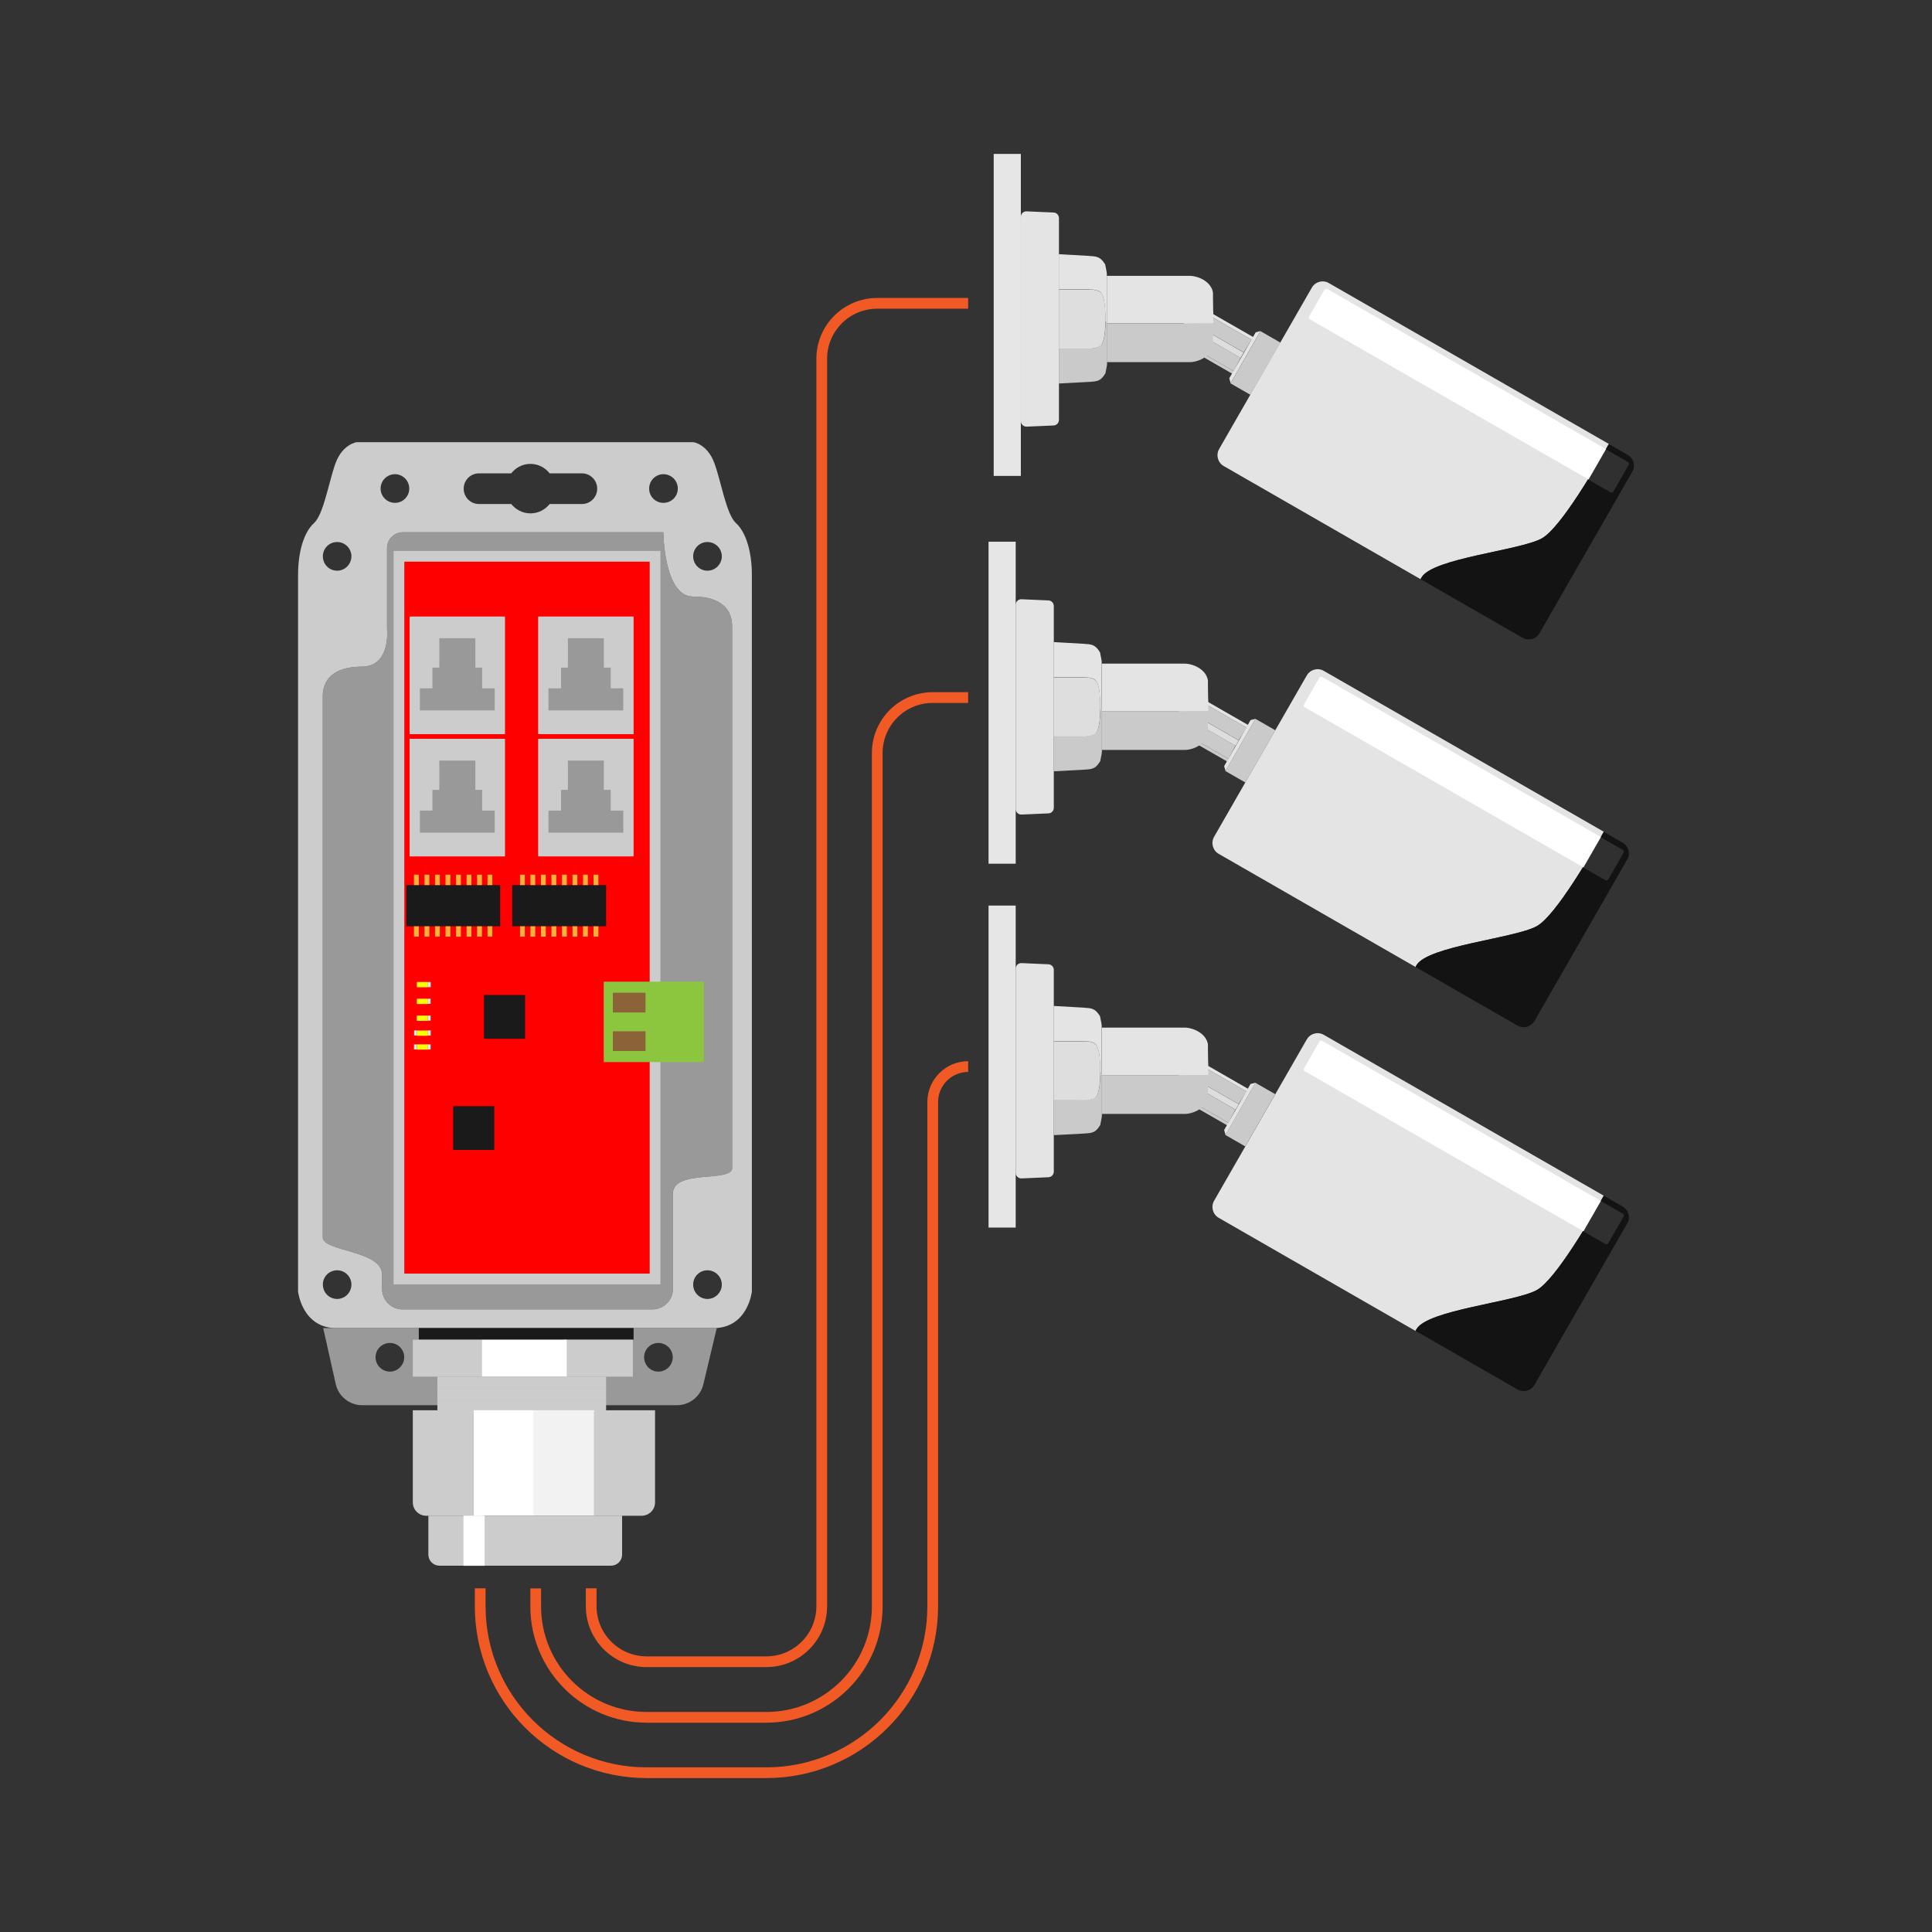 <?xml version="1.0" encoding="UTF-8"?>
<svg id="a" data-name="base" xmlns="http://www.w3.org/2000/svg" width="180" height="180" viewBox="0 0 180 180">
  <rect x="0" y="0" width="180" height="180" fill="#333333" stroke="none"/>
  <path d="M68.22,108.81c0,1.39-5.53.09-5.53,2.4v8.89c0,1.04-.85,1.89-1.89,1.89h-23.31c-1.04,0-1.89-.85-1.89-1.89v-1.34c0-2.3-5.53-2.12-5.53-3.5v-50.39c0-1.47.92-2.76,3.64-2.76s2.35-3.5,2.35-3.5v-7.55c0-.81.66-1.47,1.47-1.47h24.27s.05,5.99,2.77,5.99,3.64,1.29,3.64,2.77v50.48Z" fill="#999"/>
  <rect x="112.75" y="28.44" width=".58" height="6.2" transform="translate(29.38 113.85) rotate(-60.12)" fill="#dedede"/>
  <polygon points="114.93 34.57 114.88 34.7 114.81 34.82 109.33 31.67 109.36 31.61 109.42 31.56 109.49 31.44 114.93 34.57" fill="#cacaca"/>
  <polygon points="109.49 31.44 114.93 34.57 115.59 33.34 110.21 30.25 109.83 30.86 109.49 31.44" fill="#cacaca"/>
  <polygon points="116.77 31.41 116.7 31.54 116.6 31.65 111.16 28.53 111.23 28.4 111.25 28.32 111.28 28.26 116.77 31.41" fill="#e4e4e4"/>
  <polygon points="111.16 28.53 110.84 29.12 110.5 29.75 115.88 32.83 116.6 31.65 111.16 28.53" fill="#cacaca"/>
  <path d="M103.12,30.11v3.63h7.81c.89-.06,1.92-.61,2.07-1.56v-.12s.01-.34.01-.34v-.03s0-.12,0-.12v-.66s.01-.07.01-.07v-.35s0-.05,0-.05v-.17s0-.15,0-.15h-9.92Z" fill="#cacaca"/>
  <path d="M95.11,20.21v19.02c0,.3.25.53.54.52l2.51-.11c.28-.01.5-.24.5-.52v-18.8c0-.28-.22-.51-.5-.52l-2.51-.11c-.3-.01-.54.22-.54.52Z" fill="#e4e4e4"/>
  <path d="M98.65,32.47v3.26l2.82-.15c.81-.05,1.08-.08,1.52-.8h0s.04-.21.04-.21l.02-.11.02-.1.04-.21.03-.21v-4s-.14,0-.14,0v.11c-.02.58-.05,1.49-.34,2.01l-.02.02-.02.02v.03c-.08.06-.14.14-.24.17l-.02.02h-.02c-.21.08-.34.11-.57.12h-.18s-2.93.01-2.93.01Z" fill="#cacaca"/>
  <path d="M98.65,23.7v3.26h2.82s.11.01.11.01h.12s.06,0,.06,0c.18.02.32.04.5.1l.06.02h.02s.02.03.02.03h.03s.02.02.02.02h.03s.02.03.02.03l.02.02.03.02.02.02.02.02.02.02.03.02v.02s.02.03.02.03l.02.02c.08.11.16.37.19.51l.03.12.02.12c.06.37.08.78.1,1.14v.24s0,.46,0,.46h.14s0-4.47,0-4.47l-.03-.21-.04-.2-.02-.1-.02-.11-.04-.2v-.02s-.03-.04-.03-.04c-.34-.55-.64-.72-1.3-.74l-.19-.02-2.82-.16Z" fill="#e4e4e4"/>
  <path d="M98.65,26.96v5.51h3.05s.06-.01.06-.01c.22-.02.35-.05.57-.12h.02s.02-.02.02-.02c.1-.03.16-.11.24-.17v-.03s.02-.02.02-.02l.02-.02c.29-.52.32-1.43.34-2.01v-.11s0-.46,0-.46v-.12s0-.12,0-.12c-.02-.37-.04-.78-.1-1.14l-.02-.12-.03-.12c-.03-.14-.11-.4-.19-.51l-.02-.02-.02-.03v-.02s-.04-.02-.04-.02l-.02-.02-.02-.02-.02-.02-.03-.02-.02-.02-.02-.02h-.03s-.02-.03-.02-.03h-.03s-.02-.02-.02-.02h-.02s-.06-.03-.06-.03c-.18-.06-.32-.08-.5-.1h-.18s-.11,0-.11,0h-2.82Z" fill="#dedede"/>
  <path d="M103.12,25.7v4.41h9.92s0-.22,0-.22v-.17s0-.01,0-.01v-.06s0-.1,0-.1v-.49s-.01-.11-.01-.11l-.02-1.24v-.3s0-.03,0-.03v-.12c-.15-.95-1.21-1.5-2.08-1.56h-7.81Z" fill="#e4e4e4"/>
  <polygon points="114.65 35.7 114.53 35.24 116.99 30.96 117.44 30.84 114.65 35.7" fill="#e4e4e4"/>
  <rect x="115.91" y="31" width="2.14" height="5.61" transform="translate(32.38 -53.77) rotate(29.88)" fill="#cacaca"/>
  <path d="M143.65,50.16c-2.1,1.14-10.17,1.84-11.21,3.64l-.09.16-18.34-10.54c-.55-.32-.74-1.02-.43-1.58l8.64-15.04c.32-.55,1.02-.75,1.58-.43l26.09,14.99c-1.02,1.82-4.46,7.83-6.24,8.79Z" fill="#e4e4e4"/>
  <path d="M152.07,43.96l-8.64,15.04c-.32.55-1.03.74-1.58.42l-9.5-5.46.09-.16c1.04-1.8,9.11-2.5,11.21-3.64,1.77-.97,5.22-6.97,6.24-8.79l1.76,1.01c.55.32.75,1.03.43,1.58Z" fill="#131313"/>
  <path d="M148.63,42.27h2.39c.1,0,.19.09.19.19v2.88c0,.1-.09.19-.19.19h-2.39v-3.26h0Z" transform="translate(41.79 -68.84) rotate(29.88)" fill="#303030"/>
  <path d="M120.67,34.13h29.95c.1,0,.19.09.19.19v2.88c0,.1-.09.19-.19.19h-29.95v-3.26h0Z" transform="translate(235.63 134.38) rotate(-150.12)" fill="#fff"/>
  <rect x="92.58" y="14.34" width="2.53" height="30" fill="#e6e6e6"/>
  <rect x="112.28" y="64.58" width=".58" height="6.2" transform="translate(-2.19 131.58) rotate(-60.12)" fill="#dedede"/>
  <polygon points="114.45 70.7 114.41 70.83 114.34 70.95 108.85 67.8 108.88 67.74 108.94 67.69 109.01 67.57 114.45 70.7" fill="#cacaca"/>
  <polygon points="109.01 67.57 114.45 70.7 115.11 69.47 109.74 66.39 109.36 67 109.01 67.57" fill="#cacaca"/>
  <polygon points="116.29 67.55 116.22 67.67 116.13 67.79 110.68 64.66 110.76 64.53 110.77 64.46 110.81 64.4 116.29 67.55" fill="#e4e4e4"/>
  <polygon points="110.69 64.66 110.36 65.25 110.03 65.88 115.4 68.97 116.13 67.79 110.69 64.66" fill="#cacaca"/>
  <path d="M102.65,66.24v3.63h7.81c.89-.06,1.92-.61,2.07-1.56v-.12s.01-.34.01-.34v-.03s0-.12,0-.12v-.66s.01-.07.01-.07v-.35s0-.05,0-.05v-.17s0-.15,0-.15h-9.92Z" fill="#cacaca"/>
  <path d="M94.63,56.35v19.02c0,.3.25.53.54.52l2.51-.11c.28-.01.5-.24.5-.52v-18.8c0-.28-.22-.51-.5-.52l-2.51-.11c-.3-.01-.54.22-.54.52Z" fill="#e4e4e4"/>
  <path d="M98.17,68.6v3.26l2.82-.15c.81-.05,1.08-.08,1.52-.8h0s.04-.21.04-.21l.02-.11.02-.1.04-.21.03-.21v-4s-.14,0-.14,0v.11c-.02.58-.05,1.49-.34,2.01l-.02.02-.02.02v.03c-.08.06-.14.14-.24.17l-.02.02h-.02c-.21.08-.34.11-.57.12h-.18s-2.93.01-2.93.01Z" fill="#cacaca"/>
  <path d="M98.17,59.84v3.26h2.82s.11.01.11.01h.12s.06,0,.06,0c.18.02.32.04.5.1l.06.02h.02s.02.03.02.03h.03s.02.02.02.02h.03s.02.03.02.03l.02.02.03.02.02.02.02.02.02.02.03.02v.02s.02.03.02.03l.02.02c.08.11.16.37.19.51l.03.12.02.12c.06.37.08.78.1,1.14v.24s0,.46,0,.46h.14s0-4.47,0-4.47l-.03-.21-.04-.2-.02-.1-.02-.11-.04-.2v-.02s-.03-.04-.03-.04c-.34-.55-.64-.72-1.3-.74l-.19-.02-2.82-.16Z" fill="#e4e4e4"/>
  <path d="M98.17,63.1v5.51s2.93,0,2.93,0h.12s.06-.01.06-.01c.22-.02.35-.05.57-.12h.02s.02-.02.02-.02c.1-.03.16-.11.24-.17v-.03s.02-.02.02-.02l.02-.02c.29-.52.32-1.43.34-2.01v-.11s0-.46,0-.46v-.12s0-.12,0-.12c-.02-.37-.04-.78-.1-1.14l-.02-.12-.03-.12c-.03-.14-.11-.4-.19-.51l-.02-.02-.02-.03v-.02s-.04-.02-.04-.02l-.02-.02-.02-.02-.02-.02-.03-.02-.02-.02-.02-.02h-.03s-.02-.03-.02-.03h-.03s-.02-.02-.02-.02h-.02s-.06-.03-.06-.03c-.18-.06-.32-.08-.5-.1h-.18s-.11,0-.11,0h-2.82Z" fill="#dedede"/>
  <path d="M102.65,61.83v4.41s9.92,0,9.92,0v-.22s0-.12,0-.12v-.05s0-.01,0-.01v-.06s0-.1,0-.1v-.49s-.01-.11-.01-.11l-.02-1.24v-.05s0-.25,0-.25v-.15c-.15-.95-1.21-1.5-2.08-1.56h-7.81Z" fill="#e4e4e4"/>
  <polygon points="114.18 71.83 114.05 71.38 116.51 67.09 116.97 66.97 114.18 71.83" fill="#e4e4e4"/>
  <rect x="115.43" y="67.13" width="2.14" height="5.61" transform="translate(50.32 -48.74) rotate(29.88)" fill="#cacaca"/>
  <path d="M143.18,86.29c-2.1,1.14-10.17,1.84-11.21,3.64l-.09.16-18.34-10.54c-.55-.32-.74-1.02-.43-1.58l8.64-15.04c.32-.55,1.02-.75,1.58-.43l26.09,14.99c-1.02,1.82-4.46,7.83-6.24,8.79Z" fill="#e4e4e4"/>
  <path d="M151.6,80.09l-8.64,15.04c-.32.55-1.03.74-1.58.42l-9.5-5.46.09-.16c1.04-1.8,9.11-2.5,11.21-3.64,1.77-.97,5.22-6.97,6.24-8.79l1.76,1.01c.55.32.75,1.03.43,1.58Z" fill="#131313"/>
  <path d="M148.15,78.41h2.39c.1,0,.19.09.19.19v2.88c0,.1-.09.19-.19.19h-2.39v-3.26h0Z" transform="translate(59.73 -63.8) rotate(29.88)" fill="#303030"/>
  <path d="M120.19,70.26h29.95c.1,0,.19.09.19.19v2.88c0,.1-.09.19-.19.19h-29.95v-3.26h0Z" transform="translate(216.74 201.61) rotate(-150.12)" fill="#fff"/>
  <rect x="92.1" y="50.47" width="2.53" height="30" fill="#e6e6e6"/>
  <rect x="112.28" y="98.48" width=".58" height="6.2" transform="translate(-31.58 148.59) rotate(-60.12)" fill="#dedede"/>
  <polygon points="114.45 104.6 114.41 104.74 114.34 104.85 108.85 101.7 108.88 101.65 108.94 101.6 109.01 101.47 114.45 104.6" fill="#cacaca"/>
  <polygon points="109.01 101.47 114.45 104.6 115.11 103.38 109.74 100.29 109.36 100.9 109.01 101.47" fill="#cacaca"/>
  <polygon points="116.29 101.45 116.22 101.57 116.13 101.69 110.68 98.56 110.76 98.43 110.77 98.36 110.81 98.3 116.29 101.45" fill="#e4e4e4"/>
  <polygon points="110.69 98.56 110.36 99.15 110.03 99.78 115.4 102.87 116.13 101.69 110.69 98.56" fill="#cacaca"/>
  <path d="M102.65,100.15v3.63h7.81c.89-.06,1.92-.61,2.07-1.56v-.12s.01-.34.01-.34v-.03s0-.12,0-.12v-.66s.01-.07.01-.07v-.35s0-.05,0-.05v-.17s0-.15,0-.15h-9.92Z" fill="#cacaca"/>
  <path d="M94.63,90.25v19.02c0,.3.25.53.54.52l2.51-.11c.28-.01.5-.24.5-.52v-18.8c0-.28-.22-.51-.5-.52l-2.51-.11c-.3-.01-.54.22-.54.52Z" fill="#e4e4e4"/>
  <path d="M98.17,102.5v3.26l2.82-.15c.81-.05,1.08-.08,1.52-.8h0s.04-.21.04-.21l.02-.11.02-.1.04-.21.03-.21v-4s-.14,0-.14,0v.11c-.02.58-.05,1.49-.34,2.01l-.02.02-.02.02v.03c-.08.06-.14.14-.24.17l-.02.02h-.02c-.21.08-.34.11-.57.12h-.18s-2.93.01-2.93.01Z" fill="#cacaca"/>
  <path d="M98.17,93.74v3.26h2.82s.11.01.11.01h.12s.06,0,.06,0c.18.02.32.04.5.1l.06.02h.02s.02.03.02.03h.03s.02.02.02.02h.03s.02.03.02.03l.02.02.03.02.02.02.02.02.02.02.03.02v.02s.02.03.02.03l.02.02c.08.11.16.37.19.51l.03.12.02.12c.06.37.08.78.1,1.14v.24s0,.46,0,.46h.14s0-4.47,0-4.47l-.03-.21-.04-.2-.02-.1-.02-.11-.04-.2v-.02s-.03-.04-.03-.04c-.34-.55-.64-.72-1.3-.74l-.19-.02-2.82-.16Z" fill="#e4e4e4"/>
  <path d="M98.17,97v5.51s2.93,0,2.93,0h.12s.06-.01.06-.01c.22-.02.35-.05.57-.12h.02s.02-.02.02-.02c.1-.03.16-.11.24-.17v-.03s.02-.02.02-.02l.02-.02c.29-.52.32-1.43.34-2.01v-.11s0-.46,0-.46v-.12s0-.12,0-.12c-.02-.37-.04-.78-.1-1.14l-.02-.12-.03-.12c-.03-.14-.11-.4-.19-.51l-.02-.02-.02-.03v-.02s-.04-.02-.04-.02l-.02-.02-.02-.02-.02-.02-.03-.02-.02-.02-.02-.02h-.03s-.02-.03-.02-.03h-.03s-.02-.02-.02-.02h-.02s-.06-.03-.06-.03c-.18-.06-.32-.08-.5-.1h-.18s-.11,0-.11,0h-2.82Z" fill="#dedede"/>
  <path d="M102.65,95.74v4.41s9.92,0,9.92,0v-.22s0-.12,0-.12v-.05s0-.01,0-.01v-.06s0-.1,0-.1v-.49s-.01-.11-.01-.11l-.02-1.24v-.05s0-.25,0-.25v-.15c-.15-.95-1.21-1.5-2.08-1.56h-7.81Z" fill="#e4e4e4"/>
  <polygon points="114.18 105.73 114.05 105.28 116.51 100.99 116.97 100.87 114.18 105.73" fill="#e4e4e4"/>
  <rect x="115.43" y="101.03" width="2.14" height="5.61" transform="translate(67.2 -44.23) rotate(29.88)" fill="#cacaca"/>
  <path d="M143.18,120.2c-2.1,1.14-10.17,1.84-11.21,3.64l-.09.16-18.34-10.54c-.55-.32-.74-1.02-.43-1.58l8.64-15.04c.32-.55,1.02-.75,1.58-.43l26.09,14.99c-1.02,1.82-4.46,7.83-6.24,8.79Z" fill="#e4e4e4"/>
  <path d="M151.6,113.99l-8.64,15.04c-.32.55-1.03.74-1.58.42l-9.5-5.46.09-.16c1.04-1.8,9.11-2.5,11.21-3.64,1.77-.97,5.22-6.97,6.24-8.79l1.76,1.01c.55.32.75,1.03.43,1.58Z" fill="#131313"/>
  <path d="M148.15,112.31h2.39c.1,0,.19.09.19.19v2.88c0,.1-.09.19-.19.19h-2.39v-3.26h0Z" transform="translate(76.62 -59.3) rotate(29.88)" fill="#303030"/>
  <path d="M120.19,104.16h29.95c.1,0,.19.09.19.19v2.88c0,.1-.09.19-.19.19h-29.95v-3.26h0Z" transform="translate(199.85 264.91) rotate(-150.12)" fill="#fff"/>
  <rect x="92.1" y="84.37" width="2.53" height="30" fill="#e6e6e6"/>
  <path d="M68.58,48.75c-.92-.83-1.38-3.87-2.03-5.62-.65-1.75-1.93-1.93-1.93-1.93h-31.41s-1.29.19-1.94,1.93c-.64,1.75-1.11,4.79-2.03,5.62-.92.83-1.47,2.67-1.47,4.79v66.79s.37,3.41,3.59,3.41h35.1c3.23,0,3.59-3.41,3.59-3.41V53.54c0-2.12-.55-3.96-1.47-4.79ZM65.91,50.5c.74,0,1.34.6,1.34,1.33s-.6,1.34-1.34,1.34-1.33-.6-1.33-1.34.6-1.33,1.33-1.33ZM61.81,44.18c.74,0,1.34.6,1.34,1.34s-.6,1.33-1.34,1.33-1.33-.59-1.33-1.33.59-1.34,1.33-1.34ZM44.63,44.1h3c.42-.53,1.06-.88,1.79-.88s1.37.35,1.79.88h3c.79,0,1.43.64,1.43,1.43s-.64,1.43-1.43,1.43h-3c-.42.53-1.06.87-1.79.87s-1.37-.35-1.79-.87h-3c-.79,0-1.43-.64-1.43-1.43s.64-1.43,1.43-1.43ZM36.8,44.18c.73,0,1.33.6,1.33,1.34s-.6,1.33-1.33,1.33-1.34-.59-1.34-1.33.6-1.34,1.34-1.34ZM31.41,50.5c.74,0,1.33.6,1.33,1.33s-.59,1.34-1.33,1.34-1.33-.6-1.33-1.34.59-1.33,1.33-1.33ZM31.41,121.02c-.74,0-1.33-.6-1.33-1.34s.59-1.33,1.33-1.33,1.33.6,1.33,1.33-.59,1.34-1.33,1.34ZM65.91,121.02c-.73,0-1.33-.6-1.33-1.34s.6-1.33,1.33-1.33,1.34.6,1.34,1.33-.6,1.34-1.34,1.34ZM68.22,108.81c0,1.39-5.53.09-5.53,2.4v8.89c0,1.04-.85,1.89-1.89,1.89h-23.31c-1.04,0-1.89-.85-1.89-1.89v-1.34c0-2.3-5.53-2.12-5.53-3.5v-50.39c0-1.47.92-2.76,3.64-2.76s2.35-3.5,2.35-3.5v-7.55c0-.81.66-1.47,1.47-1.47h24.27s.05,5.99,2.77,5.99,3.64,1.29,3.64,2.77v50.48Z" fill="#ccc"/>
  <path d="M30.11,123.73l1.17,5.22c.26,1.15,1.28,1.97,2.47,1.97h29.32c1.17,0,2.19-.81,2.46-1.95l1.25-5.24H30.11ZM36.33,127.79c-.74,0-1.34-.6-1.34-1.34s.6-1.33,1.34-1.33,1.33.6,1.33,1.33-.6,1.34-1.33,1.34ZM61.34,127.79c-.74,0-1.33-.6-1.33-1.34s.59-1.33,1.33-1.33,1.34.6,1.34,1.33-.6,1.34-1.34,1.34Z" fill="#999"/>
  <rect x="37.17" y="51.83" width="23.86" height="67.33" fill="red" stroke="#ccc" stroke-miterlimit="10"/>
  <rect x="38.16" y="57.44" width="8.89" height="10.96" fill="#ccc"/>
  <rect x="56.25" y="91.46" width="9.33" height="7.49" fill="#8cc63f"/>
  <rect x="57.1" y="92.49" width="3.04" height="1.84" fill="#8c6239"/>
  <rect x="57.1" y="96.08" width="3.04" height="1.84" fill="#8c6239"/>
  <polygon points="46.09 64.13 46.09 66.19 39.12 66.19 39.12 64.13 40.29 64.13 40.29 62.2 40.93 62.2 40.93 59.46 44.29 59.46 44.29 62.2 44.92 62.2 44.92 64.13 46.09 64.13" fill="#999"/>
  <rect x="50.14" y="57.44" width="8.89" height="10.96" fill="#ccc"/>
  <polygon points="58.07 64.13 58.07 66.19 51.1 66.19 51.1 64.13 52.27 64.13 52.27 62.2 52.91 62.2 52.91 59.46 56.26 59.46 56.26 62.2 56.9 62.2 56.9 64.13 58.07 64.13" fill="#999"/>
  <rect x="38.16" y="68.83" width="8.89" height="10.96" fill="#ccc"/>
  <polygon points="46.09 75.52 46.09 77.58 39.12 77.58 39.12 75.52 40.29 75.52 40.29 73.59 40.93 73.59 40.93 70.86 44.29 70.86 44.29 73.59 44.92 73.59 44.92 75.52 46.09 75.52" fill="#999"/>
  <rect x="50.14" y="68.83" width="8.89" height="10.96" fill="#ccc"/>
  <polygon points="58.07 75.52 58.07 77.58 51.1 77.58 51.1 75.52 52.27 75.52 52.27 73.59 52.91 73.59 52.91 70.86 56.26 70.86 56.26 73.59 56.9 73.59 56.9 75.52 58.07 75.52" fill="#999"/>
  <rect x="37.85" y="82.46" width="8.75" height="3.84" fill="#1a1a1a"/>
  <g>
    <rect x="38.57" y="81.49" width=".45" height=".97" fill="#fbb03b"/>
    <rect x="39.55" y="81.49" width=".45" height=".97" fill="#fbb03b"/>
    <rect x="40.53" y="81.49" width=".45" height=".97" fill="#fbb03b"/>
    <rect x="41.51" y="81.49" width=".45" height=".97" fill="#fbb03b"/>
    <rect x="42.49" y="81.49" width=".45" height=".97" fill="#fbb03b"/>
    <rect x="43.47" y="81.49" width=".45" height=".97" fill="#fbb03b"/>
    <rect x="44.45" y="81.49" width=".45" height=".97" fill="#fbb03b"/>
    <rect x="45.42" y="81.49" width=".45" height=".97" fill="#fbb03b"/>
  </g>
  <g>
    <rect x="38.57" y="86.3" width=".45" height=".97" fill="#fbb03b"/>
    <rect x="39.55" y="86.3" width=".45" height=".97" fill="#fbb03b"/>
    <rect x="40.53" y="86.3" width=".45" height=".97" fill="#fbb03b"/>
    <rect x="41.51" y="86.3" width=".45" height=".97" fill="#fbb03b"/>
    <rect x="42.49" y="86.3" width=".45" height=".97" fill="#fbb03b"/>
    <rect x="43.47" y="86.3" width=".45" height=".97" fill="#fbb03b"/>
    <rect x="44.45" y="86.3" width=".45" height=".97" fill="#fbb03b"/>
    <rect x="45.42" y="86.3" width=".45" height=".97" fill="#fbb03b"/>
  </g>
  <rect x="47.72" y="82.46" width="8.75" height="3.84" fill="#1a1a1a"/>
  <g>
    <rect x="48.45" y="81.49" width=".45" height=".97" fill="#fbb03b"/>
    <rect x="49.42" y="81.49" width=".45" height=".97" fill="#fbb03b"/>
    <rect x="50.4" y="81.49" width=".45" height=".97" fill="#fbb03b"/>
    <rect x="51.38" y="81.49" width=".45" height=".97" fill="#fbb03b"/>
    <rect x="52.36" y="81.49" width=".45" height=".97" fill="#fbb03b"/>
    <rect x="53.34" y="81.49" width=".45" height=".97" fill="#fbb03b"/>
    <rect x="54.32" y="81.49" width=".45" height=".97" fill="#fbb03b"/>
    <rect x="55.3" y="81.49" width=".45" height=".97" fill="#fbb03b"/>
  </g>
  <g>
    <rect x="48.45" y="86.3" width=".45" height=".97" fill="#fbb03b"/>
    <rect x="49.42" y="86.3" width=".45" height=".97" fill="#fbb03b"/>
    <rect x="50.4" y="86.3" width=".45" height=".97" fill="#fbb03b"/>
    <rect x="51.38" y="86.3" width=".45" height=".97" fill="#fbb03b"/>
    <rect x="52.36" y="86.3" width=".45" height=".97" fill="#fbb03b"/>
    <rect x="53.34" y="86.3" width=".45" height=".97" fill="#fbb03b"/>
    <rect x="54.32" y="86.3" width=".45" height=".97" fill="#fbb03b"/>
    <rect x="55.3" y="86.3" width=".45" height=".97" fill="#fbb03b"/>
  </g>
  <rect x="45.09" y="92.7" width="3.83" height="4.08" fill="#1a1a1a"/>
  <rect x="42.22" y="103.06" width="3.83" height="4.08" fill="#1a1a1a"/>
  <rect x="39.11" y="91.22" width=".49" height="1.03" transform="translate(-52.38 131.09) rotate(-90)" fill="#ff0"/>
  <rect x="39.76" y="91.6" width=".48" height=".26" transform="translate(-51.73 131.73) rotate(-90)" fill="#e6e6e6"/>
  <rect x="39.11" y="92.79" width=".49" height="1.03" transform="translate(-53.95 132.65) rotate(-90)" fill="#ff0"/>
  <rect x="39.76" y="93.16" width=".48" height=".26" transform="translate(-53.3 133.29) rotate(-90)" fill="#e6e6e6"/>
  <rect x="39.11" y="94.35" width=".49" height="1.03" transform="translate(-55.52 134.22) rotate(-90)" fill="#ff0"/>
  <rect x="39.76" y="94.73" width=".48" height=".26" transform="translate(-54.87 134.86) rotate(-90)" fill="#e6e6e6"/>
  <g>
    <rect x="39.11" y="95.74" width=".49" height="1.03" transform="translate(-56.9 135.61) rotate(-90)" fill="#ff0"/>
    <rect x="38.47" y="96.12" width=".48" height=".26" transform="translate(-57.54 134.95) rotate(-90)" fill="#e6e6e6"/>
    <rect x="39.76" y="96.12" width=".48" height=".26" transform="translate(-56.25 136.24) rotate(-90)" fill="#e6e6e6"/>
  </g>
  <g>
    <rect x="39.11" y="97.04" width=".49" height="1.03" transform="translate(-58.2 136.9) rotate(-90)" fill="#ff0"/>
    <rect x="38.47" y="97.41" width=".48" height=".26" transform="translate(-58.84 136.25) rotate(-90)" fill="#e6e6e6"/>
    <rect x="39.76" y="97.41" width=".48" height=".26" transform="translate(-57.55 137.54) rotate(-90)" fill="#e6e6e6"/>
  </g>
  <rect x="39.02" y="123.73" width="20.01" height="1.08" fill="#1a1a1a"/>
  <rect x="38.46" y="124.82" width="6.43" height="3.44" fill="#ccc"/>
  <rect x="52.53" y="124.82" width="6.43" height="3.44" fill="#ccc"/>
  <rect x="44.89" y="124.82" width="7.91" height="3.44" fill="#fff"/>
  <rect x="40.75" y="128.26" width="15.72" height="1.11" fill="#ccc"/>
  <rect x="40.75" y="129.34" width="15.72" height="1.11" fill="#ccc"/>
  <rect x="40.75" y="130.42" width="15.72" height="1.11" fill="#ccc"/>
  <path d="M38.46,131.39h5.67v9.83h-4.42c-.69,0-1.25-.56-1.25-1.25v-8.58h0Z" fill="#ccc"/>
  <path d="M55.36,131.39h5.67v8.58c0,.69-.56,1.25-1.25,1.25h-4.42v-9.83h0Z" fill="#ccc"/>
  <rect x="44.13" y="131.39" width="5.67" height="9.83" fill="#fff"/>
  <rect x="49.69" y="131.39" width="5.67" height="9.83" fill="#f2f2f2"/>
  <path d="M39.9,141.21h18.06v3.63c0,.57-.46,1.03-1.03,1.03h-15.99c-.57,0-1.03-.46-1.03-1.03v-3.63h0Z" fill="#ccc"/>
  <rect x="43.18" y="141.21" width="1.97" height="4.67" fill="#fff"/>
  <path d="M90.2,99.37h0c-1.82,0-3.3,1.48-3.3,3.3v46.98c0,8.56-6.94,15.51-15.51,15.51h-11.14c-8.56,0-15.51-6.94-15.51-15.51v-1.67" fill="none" stroke="#f15a24" stroke-miterlimit="10"/>
  <path d="M90.2,64.99h-3.3c-2.85,0-5.17,2.31-5.17,5.17v79.5c0,5.71-4.63,10.34-10.34,10.34h-11.14c-5.71,0-10.34-4.63-10.34-10.34v-1.67" fill="none" stroke="#f15a24" stroke-miterlimit="10"/>
  <path d="M55.08,147.98v1.67c0,2.85,2.31,5.17,5.17,5.17h11.14c2.85,0,5.17-2.31,5.17-5.17V33.43c0-2.85,2.31-5.17,5.17-5.17h8.47" fill="none" stroke="#f15a24" stroke-miterlimit="10"/>
</svg>